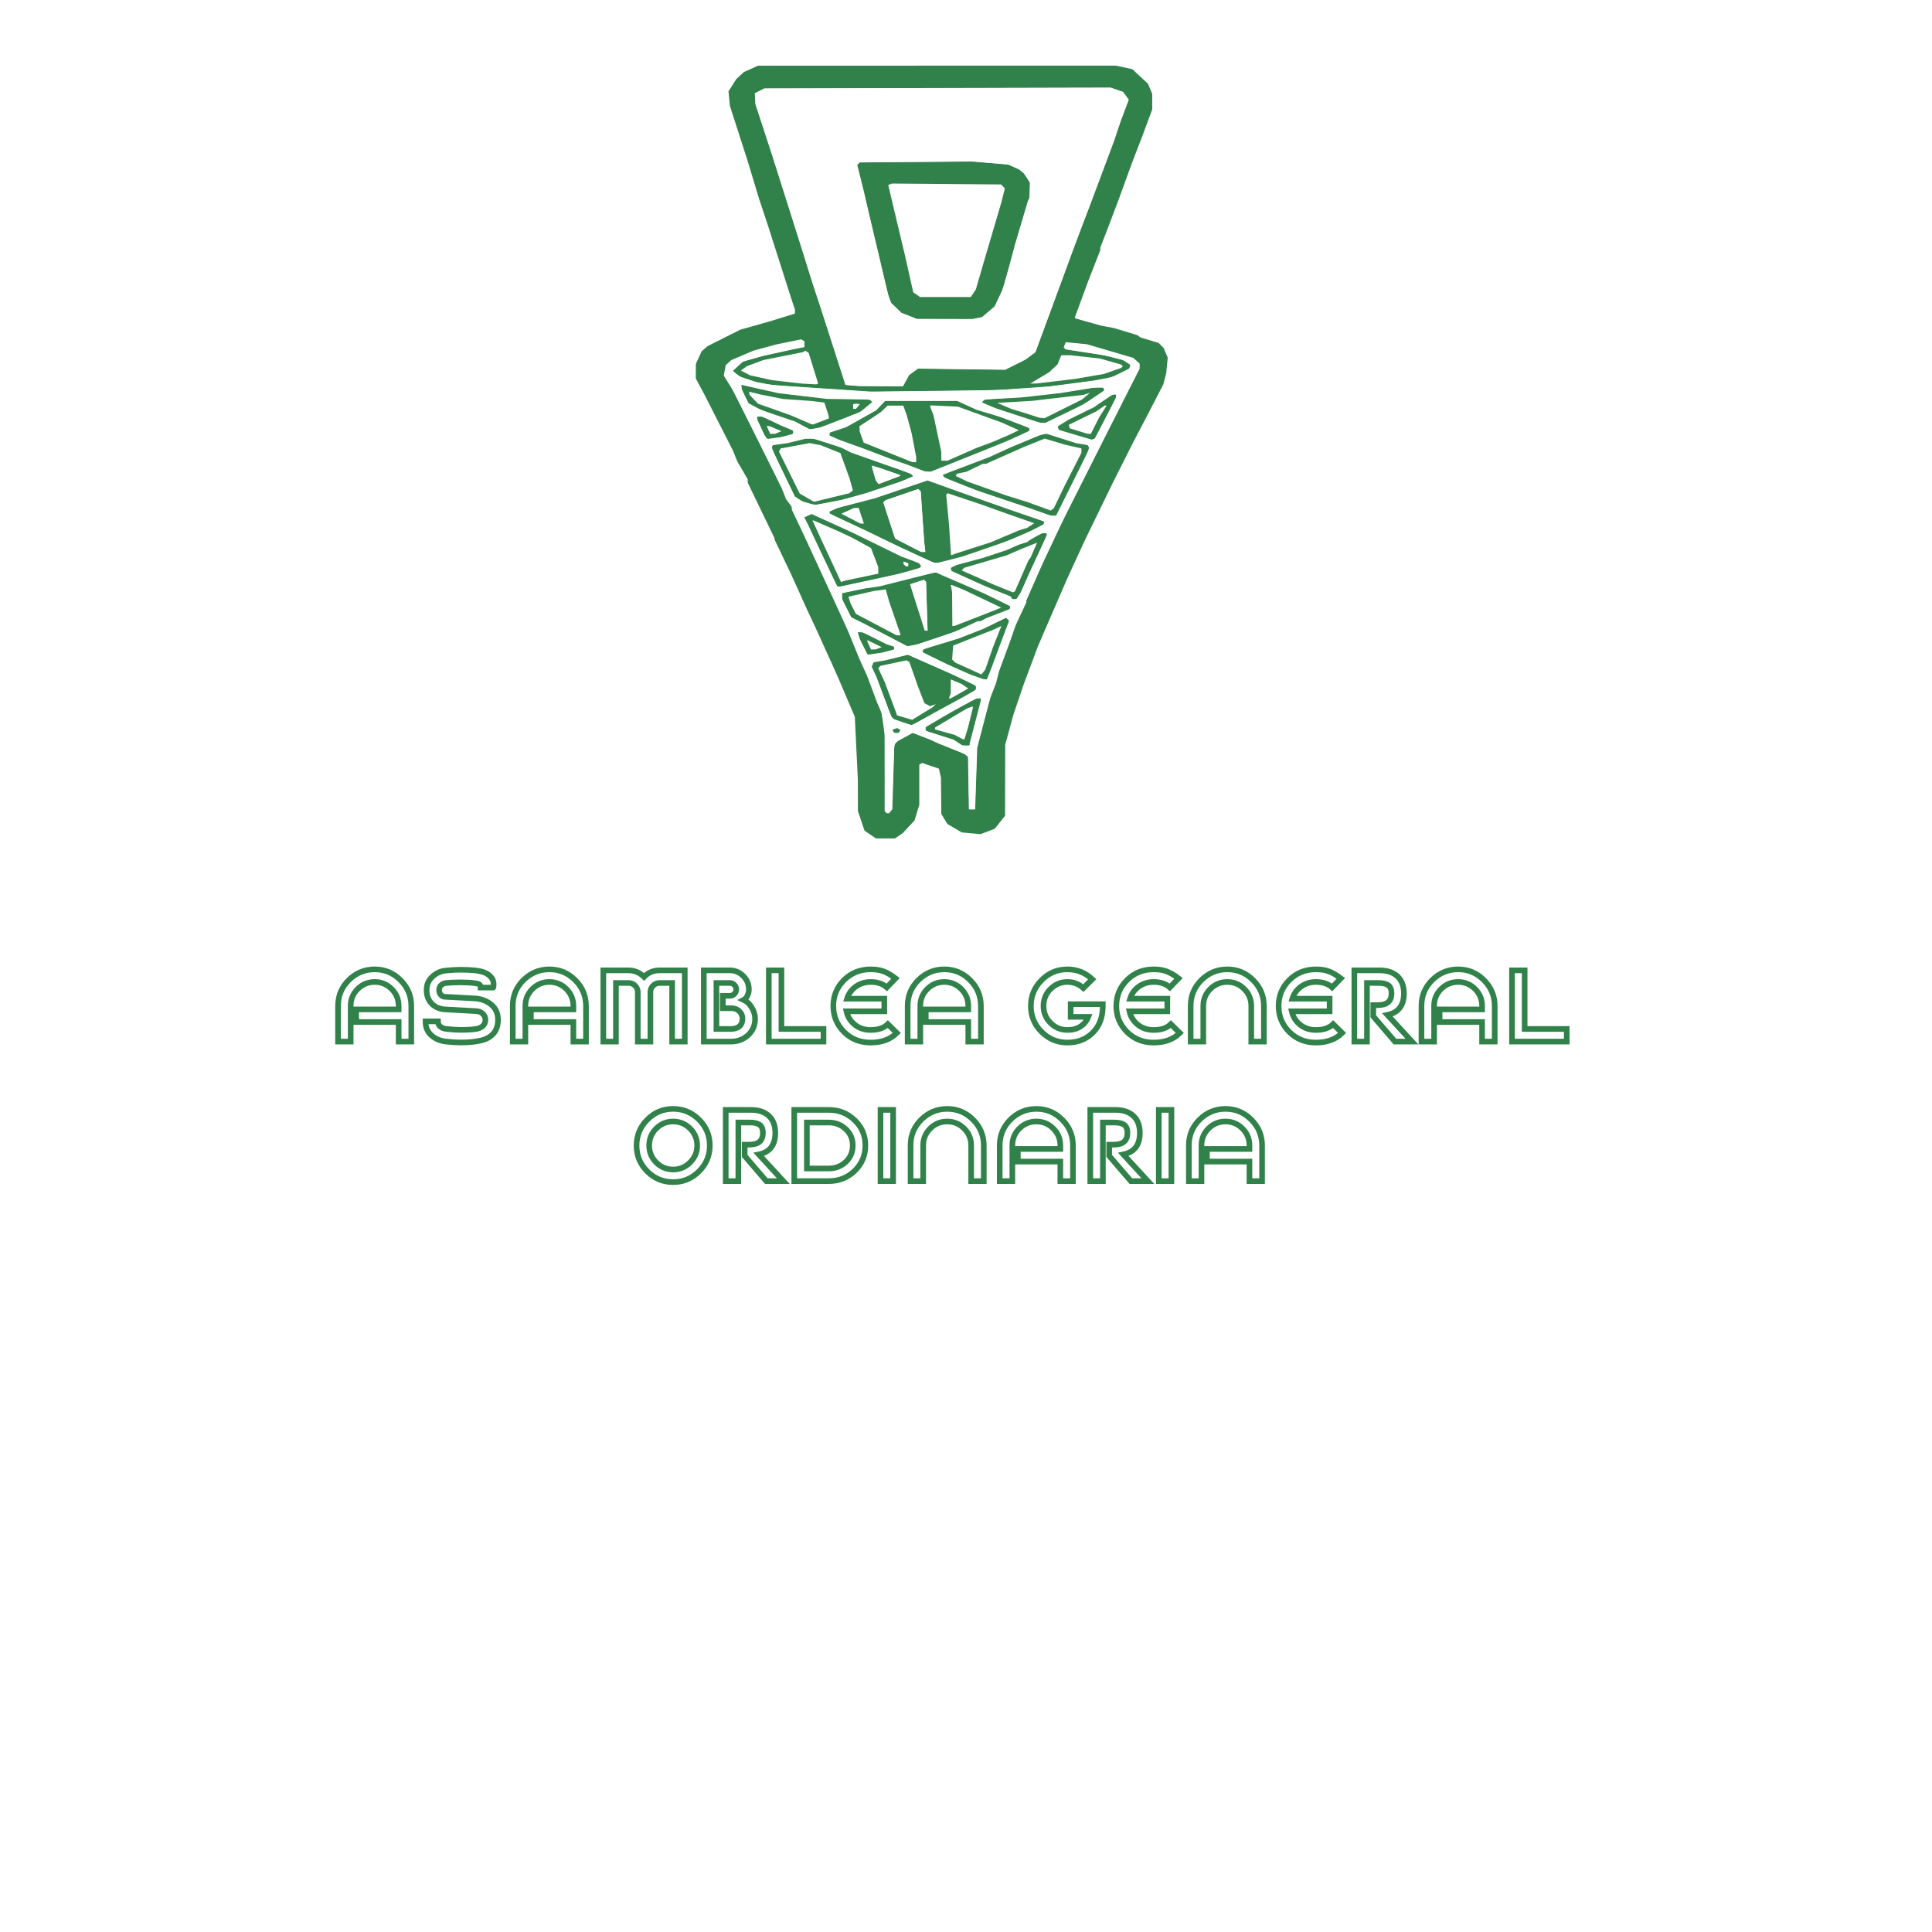 <svg xmlns="http://www.w3.org/2000/svg" xmlns:xlink="http://www.w3.org/1999/xlink" width="1080" viewBox="0 0 810 810" height="1080" preserveAspectRatio="xMidYMid meet"><defs><filter x="0%" y="0%" width="100%" height="100%" id="455383c1c5"></filter><filter x="0%" y="0%" width="100%" height="100%" id="ff58a9136c"></filter><clipPath id="457ce0b527"><path d="M 291.645 27.512 L 489.645 27.512 L 489.645 351.512 L 291.645 351.512 Z M 291.645 27.512 " clip-rule="nonzero"></path></clipPath><clipPath id="59b0bbf5b9"><path d="M 0 430.441 L 810 430.441 L 810 809.941 L 0 809.941 Z M 0 430.441 " clip-rule="nonzero"></path></clipPath><image x="0" y="0" width="1170" id="bcb0583e39" height="540" preserveAspectRatio="xMidYMid meet"></image><mask id="6b506cda61"><g filter="url(#455383c1c5)"><g filter="url(#ff58a9136c)" transform="matrix(0.703, 0, 0, 0.703, 0, 430.443)"><image x="0" y="0" width="1170" height="540" preserveAspectRatio="xMidYMid meet"></image></g></g></mask><image x="0" y="0" width="1170" id="d2aae92078" height="540" preserveAspectRatio="xMidYMid meet"></image></defs><rect x="-81" width="972" fill="#ffffff" y="-81" height="972" fill-opacity="1"></rect><rect x="-81" width="972" fill="#ffffff" y="-81" height="972" fill-opacity="1"></rect><g clip-path="url(#457ce0b527)"><path fill="#31824a" d="M 364.852 349.887 L 362.457 348.262 L 361.07 344.148 L 359.68 340.039 L 359.668 333.406 L 359.656 326.77 L 359.02 313.648 L 358.383 300.523 L 354.98 292.531 L 351.582 284.535 L 350.254 281.566 L 348.93 278.598 L 347.129 274.641 L 343.535 266.719 L 341.738 262.762 L 339.727 258.473 L 337.719 254.184 L 336.098 250.555 L 334.48 246.926 L 332.824 243.293 L 331.164 239.664 L 327.934 232.91 L 324.707 226.152 L 324.707 225.617 L 313.488 202.359 L 313.488 200.953 L 311.312 197.215 L 309.137 193.473 L 307.262 188.855 L 301.383 177.309 L 295.508 165.758 L 293.609 162.203 L 291.715 158.645 L 291.727 155.602 L 291.742 152.562 L 294.164 147.281 L 295.414 146.195 L 296.66 145.113 L 303.535 141.656 L 310.406 138.199 L 317.117 136.332 L 320.086 135.48 L 323.059 134.633 L 333.285 131.461 L 333.285 129.84 L 332.355 127.016 L 331.426 124.188 L 321.949 94.492 L 320.086 88.883 L 318.219 83.273 L 313.438 67.438 L 309.723 55.902 L 306.008 44.363 L 305.715 41.324 L 305.422 38.281 L 308.711 33.125 L 310.277 31.68 L 311.84 30.234 L 314.809 28.891 L 317.777 27.543 L 392.805 27.527 L 467.836 27.516 L 471.281 28.254 L 474.723 28.992 L 481.285 35.102 L 482.184 37.227 L 483.078 39.348 L 483.078 45.879 L 481.035 51.379 L 478.988 56.879 L 476.832 62.488 L 474.672 68.098 L 471.906 75.684 L 469.145 83.273 L 466.777 89.543 L 464.414 95.812 L 462.855 99.82 L 461.301 103.832 L 461.301 104.867 L 458.695 111.559 L 456.09 118.246 L 453.344 125.707 L 450.594 133.164 L 450.836 133.363 L 451.074 133.559 L 456.352 135.039 L 461.633 136.52 L 464.27 137.012 L 466.91 137.504 L 471.859 138.996 L 476.809 140.492 L 477.469 140.973 L 478.129 141.457 L 481.945 142.621 L 485.758 143.789 L 486.82 144.848 L 487.879 145.91 L 489.574 149.965 L 488.934 156.52 L 488.332 158.828 L 487.73 161.141 L 484.84 166.746 L 481.945 172.355 L 478.492 178.957 L 475.043 185.555 L 470.887 193.805 L 466.73 202.051 L 454.855 226.465 L 451.207 234.387 L 447.555 242.305 L 438.117 264.078 L 436.566 267.711 L 435.016 271.34 L 432.055 279.258 L 429.09 287.176 L 424.848 299.715 L 423.145 305.98 L 421.438 312.25 L 421.406 327.125 L 421.379 341.996 L 419.219 344.727 L 417.055 347.457 L 411.141 349.715 L 407.188 349.359 L 403.23 349 L 400.223 347.234 L 397.211 345.469 L 395.934 343.379 L 394.66 341.285 L 394.578 333.695 L 394.496 326.109 L 394.082 324.191 L 393.664 322.273 L 390.117 321.07 L 386.57 319.863 L 385.992 320.219 L 385.414 320.578 L 385.414 337.418 L 383.445 343.926 L 380.965 346.609 L 378.488 349.293 L 375.223 351.512 L 367.246 351.512 Z M 373.418 340.113 L 374.117 339.27 L 374.527 325.777 L 374.941 312.289 L 375.547 311.555 L 376.156 310.824 L 379.41 309.051 L 382.668 307.277 L 386.188 308.633 L 389.703 309.988 L 391.684 310.898 L 393.664 311.812 L 398.941 313.914 L 404.223 316.016 L 405.84 317.336 L 406.02 328.32 L 406.203 339.309 L 408.84 339.309 L 409.27 326.438 L 409.699 313.57 L 412.422 303.094 L 415.148 292.613 L 416.359 289.566 L 417.57 286.516 L 418.234 283.879 L 418.898 281.238 L 423.078 270.02 L 424.453 266.059 L 425.828 262.102 L 430.289 252.57 L 430.289 251.738 L 433.68 244.051 L 437.07 236.367 L 441.434 227.133 L 445.793 217.898 L 453.777 202.055 L 461.758 186.215 L 469.777 170.395 L 477.797 154.57 L 477.797 152.438 L 476.48 151.242 L 475.16 150.051 L 465.426 147.188 L 455.691 144.32 L 451.254 143.895 L 446.812 143.465 L 445.961 145.691 L 446.363 146.09 L 446.762 146.492 L 454.855 147.73 L 462.953 148.965 L 470.852 150.965 L 472.387 151.969 L 473.922 152.977 L 473.688 153.758 L 473.457 154.543 L 469.855 156.312 L 466.25 158.086 L 462.621 158.797 L 458.992 159.504 L 449.426 160.766 L 439.855 162.027 L 428.637 162.812 L 417.418 163.602 L 391.262 163.887 L 365.102 164.172 L 323.719 161.43 L 317.117 160.188 L 310.312 157.938 L 308.766 156.73 L 307.219 155.52 L 311.477 151.621 L 315.949 150.355 L 320.418 149.09 L 326.688 147.727 L 332.957 146.359 L 335.102 145.945 L 337.246 145.527 L 337.246 143.07 L 336.602 142.672 L 335.953 142.273 L 325.695 144.359 L 320.824 145.676 L 315.953 146.996 L 306.586 150.98 L 305.434 152.027 L 304.277 153.074 L 303.863 155.285 L 303.445 157.5 L 305.43 160.641 L 307.414 163.777 L 308.719 166.418 L 310.027 169.059 L 318.895 186.875 L 327.766 204.691 L 328.664 207 L 329.566 209.312 L 330.766 210.883 L 331.965 212.457 L 331.965 213.68 L 334.539 219.082 L 337.109 224.488 L 349.594 251.543 L 352.617 258.141 L 355.637 264.742 L 360.457 276.617 L 361.98 279.918 L 363.508 283.219 L 365.59 288.824 L 367.672 294.434 L 368.633 296.621 L 369.594 298.805 L 370.234 303.219 L 370.871 307.633 L 370.887 323.855 L 370.898 340.078 L 371.777 340.957 L 372.715 340.957 Z M 401.699 311.344 L 399.84 310.117 L 393.949 308.242 L 388.055 306.363 L 388.055 304.84 L 393.5 301.656 L 398.941 298.469 L 404.172 295.625 L 409.398 292.785 L 411.152 292.785 L 411.152 294.02 L 408.84 302.875 L 406.531 311.73 L 406.531 312.582 L 405.047 312.578 L 403.562 312.57 Z M 405.102 307.469 L 405.859 304.992 L 407.852 296.883 L 407.852 296.129 L 405.328 297.074 L 398.691 301.035 L 392.055 304.992 L 392.035 305.402 L 392.016 305.809 L 396.141 306.961 L 400.266 308.109 L 403.562 309.891 L 403.953 309.914 L 404.344 309.941 Z M 374.523 306.637 L 374.113 305.973 L 376.113 305.207 L 377.52 306.074 L 377.141 306.688 L 376.758 307.301 L 374.934 307.301 Z M 378.266 302.711 L 374.742 301.512 L 374.195 300.941 L 373.652 300.375 L 367.527 283.93 L 366.5 281.766 L 365.473 279.598 L 365.844 278.641 L 366.211 277.68 L 371.227 276.844 L 380.617 274.516 L 390.109 278.703 L 399.602 282.895 L 409.172 287.496 L 409.168 288.324 L 409.16 289.156 L 407.02 290.406 L 404.879 291.66 L 397.953 295.434 L 391.023 299.211 L 386.734 301.594 L 382.445 303.973 L 382.113 303.941 L 381.785 303.91 Z M 391.684 295.879 L 392.344 295.23 L 391.141 295.656 L 389.938 296.078 L 388.754 295.445 L 387.566 294.809 L 386.223 291.324 L 384.875 287.836 L 383.07 282.703 L 381.266 277.566 L 380.68 277.207 L 380.098 276.848 L 374.672 277.984 L 369.25 279.121 L 368.715 279.59 L 368.184 280.059 L 369.531 282.957 L 370.875 285.855 L 373.102 291.797 L 375.324 297.734 L 376.098 299.945 L 379.273 300.863 L 382.445 301.781 L 391.023 296.523 Z M 402.285 290.727 L 405.934 288.664 L 404.598 287.727 L 403.258 286.789 L 400.938 285.82 L 398.613 284.848 L 398.613 290.699 L 398.211 291.742 L 397.812 292.785 L 398.633 292.785 Z M 409.5 283.77 L 406.863 282.824 L 402.242 280.781 L 397.625 278.738 L 386.703 273.418 L 386.906 272.801 L 387.113 272.188 L 401.801 267.742 L 406.969 265.727 L 412.141 263.707 L 421.836 258.996 L 422.457 259.613 L 423.074 260.234 L 420.988 265.785 L 418.898 271.34 L 415.242 281.238 L 414.531 283.051 L 413.824 284.867 L 412.98 284.789 L 412.141 284.715 Z M 414.695 276.039 L 416.324 271.34 L 417.617 268.039 L 418.91 264.742 L 419.391 263.59 L 419.867 262.438 L 417.656 263.453 L 415.441 264.469 L 414.449 264.82 L 413.461 265.176 L 406.531 267.93 L 399.602 270.68 L 399.188 276.469 L 399.848 277.125 L 400.504 277.785 L 411.48 282.793 L 412.273 281.77 L 413.066 280.742 Z M 362.129 271.258 L 360.512 268.039 L 359.59 265.07 L 361.625 265.07 L 366.758 267.633 L 371.887 270.199 L 373.371 270.648 L 374.859 271.098 L 374.859 272.277 L 372.316 272.965 L 369.773 273.648 L 366.758 274.062 L 363.746 274.473 Z M 368.453 271.77 L 369.637 271.301 L 366.641 269.844 L 363.641 268.387 L 363.641 268.969 L 365.172 272.328 L 366.219 272.281 L 367.27 272.234 Z M 371.559 266.301 L 362.648 261.656 L 356.898 258.812 L 354.992 255.031 L 353.082 251.25 L 353.082 248.707 L 357.867 247.703 L 362.648 246.699 L 365.621 246.289 L 368.59 245.879 L 380.449 242.898 L 392.305 239.918 L 393.977 240.695 L 395.645 241.477 L 403.891 245.023 L 412.141 248.57 L 417.891 251.375 L 423.645 254.184 L 423.469 254.781 L 423.289 255.379 L 413.461 259.176 L 412.316 259.812 L 411.168 260.453 L 409.859 260.453 L 405.062 262.68 L 400.262 264.91 L 384.426 270.191 L 382.445 270.566 L 380.469 270.941 Z M 377.496 266.148 L 377.496 265.91 L 375.133 259.055 L 372.77 252.203 L 372.066 249.668 L 371.367 247.133 L 366.609 247.734 L 361.164 248.953 L 355.723 250.172 L 356.137 251.52 L 356.547 252.863 L 357.688 255.113 L 358.828 257.367 L 367.34 261.848 L 375.848 266.328 L 377.496 266.391 Z M 388.582 254.18 L 388.27 243.949 L 387.387 243.066 L 384.469 244.004 L 381.551 244.945 L 384.641 254.664 L 387.727 264.387 L 388.891 264.41 Z M 405.496 260.363 L 410.82 258.297 L 415.293 256.527 L 419.77 254.758 L 404.223 247.352 L 399.113 245.273 L 398.621 245.273 L 399.176 248.242 L 399.223 255.336 L 399.273 262.43 L 400.172 262.43 Z M 424.066 250.633 L 423.707 250.051 L 418.254 247.863 L 412.801 245.68 L 405.879 242.535 L 398.961 239.387 L 398.746 238.746 L 398.535 238.105 L 399.727 237.504 L 400.922 236.906 L 412.141 233.898 L 422.039 230.625 L 424.68 229.457 L 427.316 228.289 L 428.969 227.793 L 430.617 227.297 L 431.277 226.789 L 431.938 226.277 L 434.434 224.887 L 436.926 223.5 L 438.867 223.5 L 438.867 224.465 L 431.5 240.324 L 429.754 244.285 L 428.008 248.242 L 427.09 249.727 L 426.176 251.215 L 424.426 251.215 Z M 428.32 241.488 L 431.121 235.047 L 432.098 233.727 L 433.453 230.621 L 434.805 227.516 L 431.723 228.746 L 428.637 229.977 L 425.34 231.406 L 422.039 232.836 L 413.148 235.441 L 404.262 238.043 L 403.168 239.137 L 409.965 242.145 L 416.762 245.156 L 420.719 246.75 L 424.68 248.34 L 425.098 248.133 L 425.52 247.93 Z M 347.055 237.52 L 343.059 229.105 L 339.043 220.527 L 338.125 218.711 L 337.207 216.891 L 338.727 216.195 L 340.246 215.504 L 348.48 219.227 L 356.711 222.953 L 367.27 228.125 L 377.828 233.301 L 385.391 236.121 L 385.801 236.781 L 386.207 237.445 L 385.84 237.809 L 385.477 238.176 L 376.508 240.684 L 367.93 242.543 L 352.156 245.934 L 351.051 245.934 Z M 359.68 242.305 L 364.629 241.266 L 366.445 240.879 L 368.258 240.488 L 368.227 239.09 L 368.191 237.688 L 366.684 233.727 L 365.172 229.766 L 361.273 227.625 L 357.371 225.484 L 354.73 224.242 L 352.094 222.996 L 346.617 220.605 L 341.141 218.219 L 340.629 218.219 L 345.965 229.766 L 348.121 234.387 L 350.277 239.004 L 351.434 241.496 L 352.59 243.992 L 353.66 243.668 L 354.73 243.348 Z M 380.797 236.766 L 380.797 236.176 L 379.809 235.797 L 378.816 235.418 L 378.816 236.477 L 379.258 236.914 L 379.695 237.355 L 380.797 237.355 Z M 390.035 235.219 L 388.387 234.488 L 382.445 231.734 L 376.508 228.98 L 362.648 222.27 L 355.227 218.797 L 347.801 215.324 L 347.801 214.473 L 349.477 213.707 L 351.152 212.945 L 358.879 210.961 L 366.609 208.973 L 377.762 205.203 L 388.91 201.43 L 394.918 203.605 L 400.922 205.777 L 412.141 209.742 L 423.359 213.711 L 430.617 216.188 L 437.875 218.668 L 437.664 219.27 L 437.449 219.867 L 434.691 221.285 L 431.938 222.703 L 426.988 224.848 L 422.039 226.988 L 412.625 230.215 L 403.211 233.445 L 398.105 234.73 L 393.004 236.016 L 391.684 235.945 Z M 408.113 229.699 L 415.441 227.355 L 421.379 224.832 L 427.316 222.312 L 428.969 221.82 L 430.617 221.328 L 432.121 220.344 L 433.625 219.363 L 428.492 217.574 L 423.359 215.789 L 417.418 213.66 L 411.48 211.535 L 404.383 209.16 L 397.289 206.785 L 396.988 207.086 L 396.691 207.387 L 397.281 213.629 L 397.871 219.867 L 398.305 226.348 L 398.742 232.828 L 399.766 232.438 L 400.785 232.043 Z M 387.707 229.273 L 387.461 227.129 L 386.738 216.574 L 386.02 206.02 L 385.512 205.516 L 385.004 205.008 L 378.117 207.371 L 371.227 209.734 L 370.777 210.18 L 370.328 210.629 L 375.281 225.809 L 380.758 228.613 L 386.238 231.418 L 387.957 231.418 Z M 361.102 216.246 L 360.012 212.953 L 359.02 212.965 L 358.031 212.973 L 355.391 214.168 L 352.75 215.367 L 356.711 217.422 L 360.672 219.473 L 361.43 219.504 L 362.191 219.539 Z M 435.895 214.535 L 431.277 212.91 L 420.5 209.316 L 409.723 205.719 L 402.84 202.988 L 395.961 200.254 L 395.602 199.672 L 395.238 199.09 L 396.762 198.488 L 398.285 197.891 L 406.531 194.77 L 414.781 191.652 L 423.359 187.707 L 429.629 185.09 L 435.895 182.469 L 437.285 182.141 L 438.676 181.809 L 451.074 185.785 L 453.523 186.191 L 455.977 186.598 L 456.395 187.273 L 456.812 187.953 L 449.785 202.094 L 442.758 216.238 L 441.637 216.199 L 440.516 216.164 Z M 444.145 208.254 L 446.453 203.465 L 449.918 196.656 L 453.383 189.852 L 453.383 187.996 L 449.918 187.207 L 446.453 186.414 L 438.016 183.891 L 433.703 185.617 L 429.387 187.344 L 421.367 190.902 L 413.352 194.465 L 412.059 194.465 L 405.105 197.816 L 403.164 198.207 L 401.227 198.594 L 400.648 199.523 L 403.094 200.699 L 405.543 201.875 L 413.789 204.82 L 422.039 207.77 L 430.617 210.434 L 440.516 214.043 L 441.176 213.539 L 441.836 213.039 Z M 338.645 210.859 L 336.414 210.219 L 334.832 209.184 L 333.254 208.148 L 328.328 197.93 L 323.406 187.707 L 324.078 186.621 L 327.195 186.191 L 330.316 185.758 L 334.039 184.832 L 337.766 183.906 L 341.145 183.906 L 346.969 185.793 L 352.793 187.684 L 354.762 188.699 L 356.727 189.715 L 370.57 194.621 L 376.176 196.574 L 381.785 198.527 L 382.949 199.652 L 380.387 200.738 L 377.828 201.828 L 370.238 204.367 L 362.648 206.902 L 357.699 208.258 L 352.75 209.609 L 347.473 210.613 L 342.195 211.621 L 341.535 211.562 L 340.875 211.5 Z M 348.793 208.559 L 356.051 206.801 L 356.816 206.211 L 357.578 205.621 L 356.906 203.176 L 356.23 200.734 L 354.285 195.34 L 352.336 189.949 L 348.219 188.301 L 344.098 186.652 L 339.441 185.777 L 327.34 188.004 L 326.945 188.641 L 326.555 189.273 L 330.914 198.09 L 335.277 206.91 L 338.074 208.539 L 340.875 210.168 L 341.203 210.242 L 341.535 210.32 Z M 377.367 199.43 L 377.57 199.23 L 373.41 197.781 L 369.25 196.336 L 367.434 195.777 L 365.621 195.215 L 365.621 195.961 L 366.395 198.676 L 367.172 201.391 L 367.758 202.172 L 368.344 202.949 L 372.754 201.289 L 377.168 199.633 Z M 384.754 196.496 L 381.785 195.34 L 380.797 194.977 L 379.809 194.609 L 373.207 192.328 L 367.598 190.184 L 361.988 188.035 L 357.039 186.258 L 352.094 184.48 L 349.949 183.543 L 347.801 182.605 L 347.801 181.371 L 351.266 180.246 L 354.73 179.117 L 361.043 175.574 L 367.352 172.027 L 369.25 170.051 L 371.145 168.07 L 401.219 168.07 L 409.5 171.828 L 419.398 174.797 L 425.504 177.129 L 431.605 179.461 L 431.605 180.641 L 421.629 185.188 L 405.922 191.477 L 390.211 197.762 L 388.969 197.707 L 387.727 197.648 Z M 384.098 192.648 L 384.098 191.496 L 383.145 186.547 L 382.195 181.598 L 381.219 177.969 L 380.242 174.336 L 378.688 170.047 L 372.164 170.047 L 370.707 171.453 L 369.25 172.855 L 364.793 175.773 L 360.34 178.691 L 360.391 179.812 L 360.441 180.938 L 361.27 183.246 L 362.094 185.555 L 382.445 193.734 L 383.27 193.77 L 384.098 193.805 Z M 403.387 190.449 L 409.5 187.758 L 412.801 186.543 L 416.102 185.324 L 419.398 183.91 L 422.695 182.492 L 424.93 181.434 L 427.164 180.371 L 423.613 178.777 L 420.059 177.18 L 410.82 173.832 L 401.582 170.488 L 395.809 170.223 L 390.035 169.953 L 390.035 170.621 L 390.715 172.414 L 391.398 174.207 L 393.023 181.859 L 394.648 189.516 L 394.648 191.328 L 394.652 193.145 L 397.27 193.145 Z M 450.789 182.273 L 443.906 180.227 L 443.422 178.773 L 448.039 175.922 L 453.324 173.336 L 458.609 170.754 L 462.508 168.094 L 466.41 165.43 L 467.898 165.43 L 467.898 166.719 L 458.992 183.891 L 458.332 184.105 L 457.672 184.324 Z M 459.07 178.473 L 460.82 175.016 L 462.391 172.531 L 463.957 170.047 L 463.156 170.047 L 461.402 171.254 L 459.652 172.457 L 453.852 175.293 L 448.051 178.133 L 448.535 179.586 L 455.691 181.797 L 456.508 181.859 L 457.32 181.926 Z M 321.012 183.16 L 320.438 182.258 L 318.941 179.055 L 317.449 175.855 L 317.449 174.668 L 319.57 174.668 L 323.621 176.586 L 327.676 178.504 L 330.152 179.52 L 332.625 180.539 L 332.625 181.875 L 330.082 182.559 L 327.539 183.246 L 324.562 183.652 L 321.582 184.062 Z M 326.355 181.309 L 327.676 180.781 L 322.566 178.625 L 321.438 178.625 L 322.188 180.277 L 322.938 181.926 L 323.988 181.879 L 325.035 181.832 Z M 336.449 178.371 L 333.344 176.715 L 326.219 174.316 L 319.098 171.918 L 316.461 170.477 L 313.828 169.035 L 312.379 166.078 L 310.926 163.121 L 310.848 161.316 L 312.336 161.672 L 313.82 162.023 L 320.086 163.43 L 326.355 164.836 L 336.586 166.047 L 346.812 167.258 L 364.625 167.469 L 365.711 168.555 L 360.672 172.719 L 352.391 175.949 L 344.109 179.176 L 341.832 179.602 L 339.555 180.023 Z M 344.172 176.711 L 347.473 175.461 L 347.449 174.898 L 347.422 174.336 L 346.527 171.559 L 345.629 168.781 L 342.922 168.445 L 340.215 168.113 L 334.273 167.691 L 328.336 167.273 L 323.719 166.355 L 319.098 165.441 L 316.625 164.844 L 314.148 164.25 L 314.148 165.41 L 315.965 167.32 L 317.777 169.23 L 324.707 171.695 L 331.637 174.164 L 340.215 177.859 L 340.543 177.914 L 340.875 177.965 Z M 359.68 170.379 L 360.504 169.387 L 357.699 169.387 L 357.699 171.367 L 358.859 171.367 Z M 430.949 175.59 L 426 173.977 L 421.707 172.578 L 417.418 171.18 L 414.508 169.93 L 411.594 168.684 L 412.195 168.09 L 412.801 167.496 L 420.391 167.074 L 427.977 166.656 L 444.477 164.82 L 451.402 163.688 L 458.332 162.555 L 460.465 162.508 L 462.594 162.461 L 462.953 163.695 L 458.664 166.598 L 454.371 169.496 L 438.215 177.309 L 437.055 177.254 L 435.895 177.203 Z M 445.824 171.391 L 453.715 167.453 L 455.363 166.051 L 457.012 164.645 L 455.691 165.09 L 454.371 165.531 L 432.598 168.07 L 425.34 168.488 L 418.078 168.902 L 423.969 171.434 L 426.961 172.344 L 429.957 173.254 L 435.895 175.16 L 436.914 175.246 L 437.934 175.328 Z M 379.848 159.625 L 381.125 157.289 L 382.996 155.914 L 384.863 154.543 L 421.449 155.02 L 425.703 152.895 L 429.957 150.766 L 432.043 149.199 L 434.129 147.637 L 435.16 144.82 L 436.195 142.004 L 441.18 128.477 L 446.168 114.949 L 450.262 103.73 L 451.824 99.605 L 453.383 95.48 L 454.965 91.359 L 456.543 87.234 L 461.879 72.988 L 467.211 58.738 L 469.781 50.941 L 471.516 46.359 L 473.25 41.781 L 470.812 38.516 L 465.672 36.734 L 393.047 36.91 L 320.418 37.082 L 318.438 38.102 L 316.457 39.117 L 316.586 41.398 L 316.711 43.68 L 320.281 54.57 L 323.852 65.457 L 326.98 75.355 L 330.113 85.254 L 332.938 94.164 L 335.762 103.07 L 338.23 110.988 L 340.695 118.906 L 342.234 123.527 L 343.773 128.145 L 349.117 144.77 L 354.461 161.398 L 357.234 161.629 L 360.012 161.859 L 378.566 161.961 Z M 381.18 132.426 L 377.934 131.16 L 375.781 129.07 L 373.625 126.984 L 372.977 125.254 L 372.332 123.527 L 370.242 114.617 L 368.156 105.711 L 366.188 97.461 L 364.219 89.215 L 362.258 80.637 L 360.828 74.895 L 359.395 69.152 L 360.449 68.098 L 383.984 67.902 L 407.523 67.711 L 415.109 68.355 L 422.699 69.004 L 425.008 70.023 L 427.316 71.047 L 428.316 71.879 L 429.316 72.715 L 430.547 74.637 L 431.773 76.555 L 431.703 79.797 L 431.629 83.035 L 431.324 83.527 L 431.023 84.016 L 428.301 93.215 L 425.574 102.41 L 424.348 107.031 L 423.121 111.648 L 421.723 116.547 L 420.32 121.441 L 418.668 124.941 L 417.012 128.441 L 411.754 132.941 L 409.719 133.348 L 407.688 133.754 L 396.055 133.723 L 384.426 133.695 Z M 408.09 122.914 L 409.141 121.309 L 410.445 116.809 L 411.746 112.309 L 415.824 98.453 L 419.898 84.594 L 420.59 81.773 L 421.277 78.953 L 420.473 78.145 L 419.664 77.336 L 396.812 77.145 L 373.961 76.957 L 373.176 77.258 L 372.395 77.555 L 373.227 81.074 L 374.062 84.594 L 376.73 95.812 L 379.402 107.031 L 381.141 114.781 L 382.875 122.531 L 385.711 124.516 L 407.039 124.516 Z M 341.031 154.387 L 339.035 147.941 L 338.336 147.492 L 337.637 147.039 L 337.148 147.34 L 336.66 147.645 L 328.34 149.301 L 320.023 150.957 L 316.551 152.254 L 313.082 153.551 L 311.84 154.461 L 310.598 155.367 L 314.48 157.352 L 319.098 158.371 L 323.719 159.391 L 329.984 160.109 L 336.254 160.824 L 339.223 160.988 L 342.195 161.148 L 342.609 160.988 L 343.027 160.828 Z M 442.68 159.824 L 450.781 158.863 L 456.848 157.812 L 462.914 156.758 L 466.488 155.504 L 470.066 154.246 L 470.762 153.551 L 470.059 152.848 L 465.621 151.582 L 461.184 150.312 L 455 149.621 L 448.816 148.934 L 444.965 148.934 L 444.176 150.836 L 443.391 152.738 L 441.621 154.402 L 439.855 156.07 L 435.895 158.438 L 431.938 160.809 L 433.258 160.793 L 434.578 160.781 Z M 442.68 159.824 " fill-opacity="1" fill-rule="nonzero"></path></g><path fill="#ffffff" d="M 358.352 169.316 C 358.734 169.242 359.359 169.242 359.746 169.316 C 360.129 169.391 359.812 169.449 359.047 169.449 C 358.281 169.449 357.969 169.391 358.352 169.316 Z M 358.352 169.316 " fill-opacity="1" fill-rule="nonzero"></path><path fill="#ffffff" d="M 372.367 189.535 L 362.301 185.434 L 361.461 183.293 C 361 182.113 360.617 180.594 360.613 179.91 L 360.602 178.672 L 364.703 176.051 C 366.961 174.609 369.59 172.688 370.551 171.777 L 372.293 170.129 L 375.477 170.219 L 378.664 170.309 L 379.402 172.477 C 381.332 178.137 383.824 189.266 383.828 192.227 C 383.828 193.555 383.762 193.695 383.133 193.668 C 382.75 193.648 377.906 191.793 372.367 189.535 Z M 372.367 189.535 " fill-opacity="1" fill-rule="nonzero"></path><path fill="#ffffff" d="M 357.367 161.574 L 354.523 161.324 L 349.273 144.984 C 346.387 135.996 343.258 126.344 342.324 123.531 C 341.391 120.719 339.375 114.414 337.848 109.516 C 332.57 92.586 324.316 66.645 320.555 55.148 L 316.777 43.609 L 316.672 41.363 L 316.57 39.117 L 318.551 38.137 L 320.527 37.156 L 393.109 36.988 L 465.688 36.82 L 468.246 37.707 L 470.801 38.598 L 471.922 40.113 C 472.539 40.949 473.047 41.734 473.047 41.859 C 473.047 41.984 472.309 44.035 471.41 46.41 C 470.508 48.789 469.211 52.441 468.523 54.527 C 467.332 58.152 459.422 79.449 453.336 95.418 C 451.762 99.551 449.172 106.484 447.582 110.832 C 445.992 115.176 442.305 125.211 439.387 133.133 L 434.078 147.539 L 432.07 149.066 C 430.316 150.402 429.52 150.867 425.727 152.766 L 421.391 154.941 L 406.289 154.762 C 397.984 154.664 389.758 154.551 388.012 154.504 L 384.836 154.422 L 381.062 157.227 L 378.531 161.867 L 369.371 161.848 C 362.324 161.832 359.551 161.77 357.367 161.574 Z M 409.777 133.43 L 411.797 133.027 L 417.055 128.527 L 418.715 125.043 C 420.355 121.594 420.391 121.5 421.922 116.117 C 422.773 113.125 423.93 108.934 424.492 106.805 C 425.945 101.316 431.016 84.223 431.371 83.613 C 431.629 83.176 431.684 82.652 431.777 79.844 L 431.887 76.582 L 430.676 74.672 C 429.016 72.055 428.082 71.273 425.008 69.93 L 422.742 68.938 L 415.406 68.297 L 408.07 67.66 L 384.219 67.84 L 360.363 68.023 L 359.828 68.551 L 359.297 69.078 L 361.027 76.09 C 361.98 79.949 363.137 84.777 363.605 86.824 C 364.07 88.867 365.051 93.051 365.785 96.117 C 366.52 99.184 368.27 106.57 369.668 112.535 C 371.375 119.809 372.43 123.98 372.871 125.211 L 373.531 127.047 L 375.746 129.152 L 377.965 131.258 L 381.168 132.527 L 384.371 133.801 L 407.762 133.832 Z M 409.777 133.43 " fill-opacity="1" fill-rule="nonzero"></path><path fill="#ffffff" d="M 371.508 340.48 C 371.219 340.188 371.129 336.383 371.129 324.285 C 371.133 309.992 371.07 308.023 370.492 303.824 C 369.953 299.906 369.641 298.664 368.508 295.922 C 367.766 294.133 366.387 290.559 365.438 287.98 C 364.488 285.402 362.957 281.637 362.035 279.617 C 361.109 277.598 359.309 273.363 358.023 270.211 C 356.742 267.059 354.164 261.137 352.297 257.047 C 346.66 244.711 337.922 225.82 334.922 219.48 C 333.367 216.199 332.098 213.262 332.098 212.957 C 332.098 212.648 331.543 211.656 330.871 210.75 C 330.195 209.844 329.266 208.113 328.809 206.898 C 327.523 203.508 307.508 163.625 305.441 160.344 L 303.613 157.445 L 304.016 155.32 C 304.559 152.438 305.48 151.66 311.309 149.16 C 316.438 146.961 323.273 144.98 330.906 143.477 C 336.664 142.34 337.055 142.395 337.055 144.32 C 337.055 145.145 336.91 145.391 336.355 145.516 C 335.973 145.605 332.105 146.441 327.762 147.375 C 323.414 148.312 317.938 149.621 315.59 150.285 C 311.516 151.441 311.238 151.57 309.551 153.133 C 308.574 154.031 307.594 154.934 307.371 155.137 C 307.039 155.434 307.266 155.75 308.547 156.77 C 309.684 157.676 311.062 158.34 313.445 159.133 C 319.562 161.16 321.16 161.359 343.559 162.891 L 364.469 164.32 L 391.883 163.992 C 423.43 163.621 432.945 163.105 449.812 160.871 C 463.305 159.082 465.309 158.648 469.824 156.52 C 472.762 155.133 473.613 154.594 473.77 154.012 C 474.07 152.891 474.078 152.906 472.539 151.848 C 470.535 150.469 465.988 149.359 455.574 147.711 C 450.535 146.91 446.766 146.172 446.535 145.934 C 446.211 145.602 446.211 145.352 446.539 144.582 L 446.941 143.637 L 451.309 144.055 C 455.277 144.438 456.559 144.734 465.469 147.359 C 474.77 150.102 475.324 150.309 476.477 151.434 C 477.332 152.27 477.691 152.887 477.691 153.508 C 477.691 154.066 471.812 166.02 461.914 185.586 C 453.234 202.738 444.16 220.957 441.742 226.07 C 436.867 236.395 430.438 250.801 430.105 252.148 C 429.984 252.625 428.887 255.18 427.66 257.82 C 426.43 260.461 425.039 263.809 424.559 265.254 C 424.082 266.703 422.555 270.957 421.16 274.703 C 419.77 278.453 418.375 282.562 418.07 283.844 C 417.762 285.121 416.957 287.559 416.285 289.262 C 415.609 290.969 413.824 297.102 412.316 302.895 L 409.574 313.426 L 409.238 324.113 C 409.055 329.992 408.828 335.812 408.734 337.047 L 408.559 339.293 L 406.535 339.293 L 406.336 336.457 C 406.227 334.898 406.133 329.973 406.133 325.516 C 406.133 317.422 406.133 317.406 405.414 316.727 C 405.016 316.355 401.984 314.953 398.676 313.613 C 395.367 312.273 391.824 310.797 390.801 310.336 C 389.777 309.871 387.527 308.953 385.797 308.297 L 382.652 307.102 L 379.242 308.957 C 377.367 309.977 375.602 311.164 375.32 311.598 C 374.879 312.273 374.742 314.289 374.379 325.738 C 373.988 338.035 373.906 339.16 373.359 339.891 C 372.672 340.816 372.047 341.016 371.512 340.48 Z M 406.754 312.074 C 406.754 311.754 407.801 307.5 409.078 302.613 C 410.355 297.73 411.398 293.461 411.398 293.125 C 411.398 291.473 408.105 293.004 393.812 301.289 C 388.109 304.594 387.844 304.793 387.926 305.637 C 388.012 306.5 388.152 306.566 393.898 308.391 C 398.32 309.793 400.207 310.551 401.488 311.438 C 402.965 312.465 403.426 312.621 404.973 312.637 C 406.512 312.648 406.754 312.574 406.754 312.074 Z M 377.352 306.715 C 377.992 305.52 376.379 304.812 374.73 305.566 C 374.062 305.871 374.008 306.008 374.301 306.648 C 374.766 307.668 376.816 307.711 377.352 306.715 Z M 386.352 302.012 C 388.285 300.93 393.008 298.332 396.84 296.242 C 409.238 289.484 409.23 289.488 409.23 288.348 C 409.23 287.379 409.133 287.309 404.816 285.219 C 402.391 284.043 395.953 281.113 390.516 278.707 L 380.629 274.332 L 376.578 275.367 C 374.348 275.934 371.34 276.613 369.891 276.879 C 368.441 277.141 366.977 277.418 366.633 277.488 C 366.289 277.562 365.848 278.047 365.648 278.57 C 365.332 279.414 365.41 279.781 366.363 281.84 C 366.953 283.117 368.824 287.887 370.527 292.438 C 372.227 296.988 373.828 300.926 374.086 301.184 C 374.648 301.75 380.859 303.918 382.012 303.953 C 382.477 303.969 384.355 303.125 386.352 302.012 Z M 418.617 272.586 L 423.23 260.246 L 421.887 258.816 L 416.723 261.297 C 409.727 264.652 403.375 267.078 394.551 269.77 C 387.625 271.879 386.633 272.305 386.621 273.195 C 386.613 273.797 401.594 280.922 408.148 283.434 C 411.117 284.574 412.824 285.059 413.555 284.973 C 413.855 284.941 415.582 280.715 418.617 272.586 Z M 367.645 274.09 C 369.305 273.84 371.641 273.352 372.832 273.008 C 374.023 272.66 375.043 272.379 375.098 272.379 C 375.152 272.379 375.156 272.078 375.102 271.711 C 375.027 271.219 374.594 270.902 373.453 270.516 C 372.602 270.227 369.641 268.855 366.871 267.469 C 363.133 265.594 361.531 264.945 360.625 264.945 L 359.406 264.945 L 359.707 266.109 C 359.875 266.746 360.793 268.906 361.754 270.91 C 363.035 273.586 363.648 274.551 364.062 274.551 C 364.375 274.551 365.984 274.344 367.645 274.09 Z M 382.59 270.688 C 386.441 269.938 400.027 265.203 405.176 262.82 C 407.801 261.605 410.207 260.609 410.527 260.609 C 410.848 260.609 411.77 260.277 412.57 259.867 C 413.375 259.461 416.125 258.328 418.68 257.348 C 421.234 256.371 423.344 255.555 423.367 255.535 C 423.387 255.516 423.504 255.18 423.621 254.793 C 423.824 254.133 423.453 253.898 418.008 251.246 C 413 248.812 397.078 241.742 393.277 240.27 C 392.051 239.793 391.93 239.812 380.266 242.762 C 373.793 244.398 367.031 245.945 365.242 246.195 C 363.453 246.449 360.734 246.926 359.203 247.254 C 357.668 247.586 355.613 248.016 354.633 248.215 L 352.852 248.57 L 352.859 249.867 C 352.863 250.84 353.359 252.125 354.855 255.059 L 356.852 258.957 L 360.039 260.527 C 362.641 261.812 380.266 271.039 380.266 271.117 C 380.266 271.133 381.312 270.938 382.59 270.688 Z M 427.188 249.891 C 427.684 249.105 428.996 246.422 430.098 243.926 C 431.203 241.43 433.648 236.066 435.539 232.008 C 437.426 227.945 438.969 224.355 438.969 224.031 C 438.969 222.977 437.027 223.27 434.363 224.727 C 433.062 225.438 431.668 226.273 431.262 226.586 C 430.855 226.898 429.668 227.422 428.629 227.746 C 427.586 228.07 425.758 228.781 424.566 229.328 C 421.352 230.801 414.238 233.145 407.074 235.09 C 399.664 237.102 398.258 237.699 398.566 238.707 C 398.684 239.082 398.805 239.422 398.836 239.461 C 399.059 239.73 414.645 246.617 418.625 248.207 C 421.445 249.332 423.684 250.406 423.891 250.738 C 424.121 251.109 424.609 251.316 425.266 251.316 C 426.137 251.316 426.414 251.109 427.188 249.891 Z M 364.52 243.43 C 377.367 240.656 385.191 238.625 385.945 237.871 C 386.871 236.945 385.742 236.055 381.77 234.586 C 379.75 233.84 373.57 231.012 368.031 228.297 C 362.492 225.586 353.996 221.566 349.148 219.363 L 340.336 215.359 L 338.695 216.027 C 337.793 216.391 337.055 216.727 337.055 216.766 C 337.055 216.805 338.012 218.844 339.188 221.297 C 340.359 223.75 343.164 229.66 345.418 234.434 C 351.094 246.441 350.883 246.051 351.703 246.051 C 352.086 246.051 357.855 244.871 364.52 243.43 Z M 398.172 234.879 C 408.293 232.34 428.336 224.949 435.254 221.203 C 437.992 219.719 437.613 220.012 437.855 219.219 C 438.039 218.613 437.586 218.41 431.465 216.316 C 427.84 215.074 418.602 211.84 410.938 209.121 C 403.27 206.402 395.156 203.531 392.91 202.734 L 388.824 201.289 L 377.109 205.23 C 370.086 207.59 362.426 209.926 357.973 211.066 C 350.254 213.035 347.473 214.094 347.645 214.988 C 347.703 215.301 349.613 216.359 352.695 217.789 C 355.422 219.055 362.461 222.398 368.34 225.223 C 384.438 232.953 391.328 236.09 392.285 236.113 C 392.762 236.125 395.41 235.57 398.172 234.879 Z M 449.938 202.125 C 458.297 185.391 458.023 186.805 453.051 185.957 C 452.023 185.781 448.344 184.734 444.875 183.629 C 439.07 181.777 438.469 181.641 437.297 181.945 C 435.648 182.371 425.16 186.715 419.609 189.273 C 417.223 190.371 410.914 192.922 405.59 194.945 C 400.266 196.969 395.691 198.746 395.426 198.895 C 395 199.133 395.012 199.234 395.508 199.82 C 396.41 200.887 407.551 205.125 423.945 210.645 C 432.293 213.453 439.336 215.875 439.59 216.023 C 439.844 216.172 440.684 216.297 441.453 216.301 L 442.848 216.309 Z M 347.789 210.727 C 354.242 209.488 362.176 207.293 371.129 204.258 C 378.68 201.699 382.664 200.133 382.824 199.66 C 383.055 198.965 381.008 198.109 369.117 193.91 C 362.129 191.445 355.785 189.062 355.02 188.617 C 354.254 188.168 350.844 186.898 347.445 185.793 C 340.168 183.426 339.332 183.359 334.016 184.691 C 332.023 185.191 329.207 185.754 327.762 185.949 C 326.312 186.141 324.816 186.359 324.434 186.438 C 322.898 186.754 323.18 187.617 328.246 198.129 L 333.109 208.227 L 334.723 209.297 C 336.461 210.449 339.91 211.598 341.75 211.641 C 342.375 211.652 345.094 211.242 347.789 210.727 Z M 406.219 191.547 C 415.117 187.98 424.488 184.098 427.043 182.922 C 433.5 179.957 433.512 180.023 425.805 177.062 C 422.566 175.816 417.602 174.102 414.766 173.246 C 411.934 172.395 407.777 170.859 405.535 169.84 L 401.453 167.984 L 370.891 167.984 L 369.059 169.941 C 367.512 171.598 366.262 172.449 361.047 175.402 C 356.168 178.168 354.113 179.145 351.305 180.043 C 348.109 181.062 347.73 181.258 347.648 181.945 C 347.566 182.629 347.805 182.816 349.816 183.68 C 351.062 184.211 354.027 185.348 356.414 186.199 C 358.801 187.055 363.191 188.688 366.172 189.824 C 369.152 190.965 373.684 192.633 376.242 193.535 C 378.797 194.438 382.211 195.699 383.828 196.34 C 385.449 196.984 387.398 197.605 388.168 197.73 C 388.934 197.852 389.668 197.969 389.797 197.992 C 389.93 198.016 397.316 195.113 406.219 191.547 Z M 458.855 184.016 C 459.613 183.414 468.09 166.859 468.09 165.98 C 468.09 164.543 466.773 164.996 462.562 167.879 C 460.207 169.492 456.602 171.551 453.531 173.043 C 450.719 174.406 447.262 176.223 445.844 177.078 C 443.48 178.508 443.285 178.699 443.469 179.43 C 443.578 179.863 443.699 180.25 443.738 180.289 C 443.938 180.488 457.188 184.363 457.73 184.383 C 458.082 184.395 458.586 184.23 458.855 184.016 Z M 325.746 183.633 C 327.281 183.379 329.441 182.926 330.547 182.621 C 332.422 182.109 332.562 182.008 332.562 181.195 C 332.562 180.391 332.359 180.234 330.082 179.309 C 328.719 178.754 325.805 177.445 323.609 176.395 C 319.168 174.277 317.227 173.902 317.227 175.164 C 317.227 175.535 318.133 177.695 319.238 179.969 C 321.547 184.699 321.035 184.406 325.746 183.633 Z M 342.191 179.711 C 343.199 179.516 347.785 177.895 352.387 176.109 C 360.418 172.996 360.852 172.785 363.23 170.84 C 364.594 169.723 365.766 168.766 365.836 168.711 C 365.906 168.652 365.727 168.348 365.438 168.027 C 364.953 167.496 364.148 167.43 355.551 167.23 C 342.496 166.93 329.215 165.379 318.312 162.879 C 314.223 161.938 310.844 161.172 310.801 161.172 C 310.758 161.172 310.719 161.555 310.719 162.023 C 310.715 162.488 311.379 164.285 312.188 166.016 L 313.664 169.156 L 316.297 170.562 C 317.754 171.344 322.172 173.086 326.172 174.465 C 330.656 176.008 334.484 177.539 336.238 178.488 C 339.355 180.184 339.551 180.223 342.191 179.711 Z M 446.156 173.668 C 452.309 170.703 455.367 169.027 458.641 166.809 C 461.027 165.195 463.008 163.852 463.043 163.824 C 463.078 163.797 463.027 163.469 462.93 163.094 C 462.766 162.465 462.562 162.41 460.438 162.41 C 459.164 162.41 455.223 162.895 451.676 163.492 C 443.02 164.945 430.324 166.348 420.695 166.918 C 413.219 167.355 412.758 167.418 412.09 168.082 L 411.391 168.785 L 414.879 170.23 C 419.172 172.012 434.219 176.949 436.336 177.273 C 437.188 177.402 437.914 177.527 437.945 177.551 C 437.98 177.57 441.676 175.824 446.156 173.668 Z M 446.156 173.668 " fill-opacity="1" fill-rule="nonzero"></path><path fill="#ffffff" d="M 387.754 264.309 C 387.688 264.191 381.66 245.148 381.66 245.051 C 381.66 244.988 382.703 244.617 384.473 244.051 C 386.016 243.551 387.316 243.145 387.359 243.145 C 387.402 243.145 387.617 243.328 387.836 243.551 L 388.234 243.957 L 388.508 253.176 C 388.66 258.242 388.805 262.836 388.828 263.379 L 388.879 264.363 L 388.332 264.363 C 388.035 264.363 387.773 264.34 387.754 264.309 Z M 387.754 264.309 " fill-opacity="1" fill-rule="nonzero"></path><path fill="#ffffff" d="M 379.312 236.887 L 378.867 236.434 L 378.914 235.496 L 379.82 235.848 L 380.73 236.195 L 380.73 237.336 L 379.758 237.336 Z M 379.312 236.887 " fill-opacity="1" fill-rule="nonzero"></path><path fill="#ffffff" d="M 380.781 228.586 C 377.809 227.059 375.355 225.793 375.336 225.773 C 375.316 225.754 374.191 222.344 372.836 218.195 L 370.375 210.656 L 370.809 210.215 L 371.246 209.77 L 378.098 207.414 L 384.953 205.059 L 385.473 205.574 L 385.988 206.086 L 386.691 216.426 C 387.293 225.309 387.695 230.242 387.898 231.199 C 387.938 231.371 387.93 231.375 387.066 231.367 L 386.191 231.363 Z M 380.781 228.586 " fill-opacity="1" fill-rule="nonzero"></path><path fill="#ffffff" d="M 367.773 202.117 L 367.199 201.359 L 366.414 198.609 C 365.723 196.188 365.523 195.285 365.676 195.285 C 365.957 195.285 376.941 198.98 377.383 199.227 C 377.641 199.367 376.863 199.707 372.785 201.242 C 370.391 202.137 368.414 202.875 368.391 202.875 C 368.367 202.875 368.09 202.531 367.773 202.117 Z M 367.773 202.117 " fill-opacity="1" fill-rule="nonzero"></path><path fill="#ffffff" d="M 357.73 170.406 L 357.73 169.457 L 359.047 169.457 C 359.773 169.457 360.363 169.469 360.363 169.48 C 360.363 169.492 360.016 169.922 359.586 170.43 L 358.809 171.355 L 357.73 171.355 Z M 357.73 170.406 " fill-opacity="1" fill-rule="nonzero"></path><path stroke-linecap="butt" transform="matrix(0.75, 0, 0, 0.75, 0, 396.186)" fill="none" stroke-linejoin="miter" d="M 222.854 43.075 L 199.109 43.075 L 199.109 36.023 L 222.854 36.023 L 222.854 34.122 C 222.854 30.382 221.547 27.21 218.932 24.606 C 216.318 21.992 213.161 20.679 209.469 20.679 C 205.734 20.679 202.557 21.992 199.943 24.606 C 197.333 27.21 196.031 30.346 196.031 34.013 L 196.031 54.002 L 188.974 54.002 L 188.974 34.013 C 188.974 28.408 190.974 23.606 194.964 19.617 C 199.031 15.622 203.865 13.627 209.469 13.627 C 215.104 13.627 219.917 15.643 223.906 19.669 C 227.911 23.664 229.911 28.481 229.911 34.122 L 229.911 54.002 L 222.854 54.002 Z M 245.474 25.164 C 245.474 26.278 245.797 27.19 246.448 27.898 C 247.104 28.612 247.938 28.966 248.948 28.966 L 266.203 29.924 C 269.708 30.299 272.641 31.544 274.995 33.669 C 277.26 35.721 278.396 38.445 278.396 41.846 C 278.396 45.992 276.927 49.112 273.979 51.195 C 272.63 52.138 271.026 52.846 269.167 53.33 C 265.99 54.112 262.161 54.507 257.682 54.507 C 255.068 54.507 252.307 54.335 249.401 54.002 C 246 53.627 243.214 52.434 241.047 50.419 C 238.922 48.476 237.859 45.903 237.859 42.695 L 244.807 42.695 C 244.807 43.888 245.245 44.856 246.12 45.606 C 246.995 46.351 248.161 46.799 249.62 46.945 C 252.609 47.283 255.297 47.45 257.682 47.45 C 261.193 47.45 263.99 47.283 266.078 46.945 C 267.682 46.716 268.958 46.158 269.906 45.263 C 270.865 44.372 271.344 43.231 271.344 41.846 C 271.344 40.507 270.854 39.382 269.88 38.471 C 268.911 37.549 267.688 37.049 266.203 36.976 L 248.948 36.023 C 245.776 35.841 243.24 34.768 241.333 32.809 C 239.427 30.851 238.474 28.299 238.474 25.164 C 238.474 22.21 239.536 19.747 241.661 17.768 C 243.828 15.721 246.375 14.559 249.292 14.299 C 252.573 13.997 255.198 13.846 257.177 13.846 C 260.047 13.846 262.792 13.96 265.406 14.19 C 267.167 14.372 268.771 14.7 270.219 15.184 C 271.786 15.679 273.135 16.513 274.255 17.69 C 275.375 18.862 275.938 20.237 275.938 21.804 C 275.938 22.997 275.865 23.669 275.719 23.815 L 268.661 23.815 L 268.661 23.304 C 268.661 22.195 267.542 21.544 265.297 21.351 C 263.094 21.049 260.385 20.898 257.177 20.898 C 254.38 20.898 251.786 21.013 249.401 21.242 C 248.276 21.351 247.344 21.763 246.594 22.471 C 245.849 23.184 245.474 24.08 245.474 25.164 Z M 320.521 43.075 L 296.771 43.075 L 296.771 36.023 L 320.521 36.023 L 320.521 34.122 C 320.521 30.382 319.214 27.21 316.594 24.606 C 313.979 21.992 310.828 20.679 307.135 20.679 C 303.396 20.679 300.219 21.992 297.604 24.606 C 295 27.21 293.693 30.346 293.693 34.013 L 293.693 54.002 L 286.641 54.002 L 286.641 34.013 C 286.641 28.408 288.635 23.606 292.63 19.617 C 296.693 15.622 301.531 13.627 307.135 13.627 C 312.766 13.627 317.578 15.643 321.573 19.669 C 325.573 23.664 327.573 28.481 327.573 34.122 L 327.573 54.002 L 320.521 54.002 Z M 375.734 21.242 L 368.734 21.242 C 367.349 21.242 366.167 21.7 365.193 22.622 C 364.224 23.533 363.688 24.679 363.578 26.054 L 363.578 54.002 L 356.526 54.002 L 356.526 26.054 C 356.417 24.679 355.87 23.533 354.896 22.622 C 353.932 21.7 352.755 21.242 351.37 21.242 L 344.313 21.242 L 344.313 54.002 L 337.26 54.002 L 337.26 14.19 L 351.37 14.19 C 354.615 14.19 357.51 15.398 360.052 17.825 C 362.365 15.398 365.26 14.19 368.734 14.19 L 382.786 14.19 L 382.786 54.002 L 375.734 54.002 Z M 408.661 54.002 L 393.427 54.002 L 393.427 14.19 L 407.99 14.19 C 410.896 14.19 413.396 15.237 415.484 17.33 C 417.578 19.419 418.625 21.934 418.625 24.877 C 418.625 26.075 418.354 27.231 417.807 28.351 C 417.271 29.471 416.573 30.257 415.714 30.705 C 417.547 31.559 419.057 32.997 420.255 35.007 C 421.484 37.033 422.099 39.106 422.099 41.231 C 422.099 44.966 420.771 48.049 418.12 50.471 C 415.469 52.825 412.313 54.002 408.661 54.002 Z M 409.219 35.351 L 404.068 35.351 L 404.068 28.408 L 407.99 28.408 C 408.958 28.408 409.797 28.065 410.505 27.382 C 411.219 26.69 411.573 25.856 411.573 24.877 C 411.573 23.867 411.219 23.013 410.505 22.309 C 409.797 21.596 408.958 21.242 407.99 21.242 L 400.484 21.242 L 400.484 46.945 L 409.167 46.945 C 413.083 46.643 415.047 44.721 415.047 41.174 C 415.047 39.57 414.484 38.216 413.365 37.117 C 412.24 36.013 410.859 35.424 409.219 35.351 Z M 436.828 46.945 L 460.344 46.945 L 460.344 54.002 L 429.771 54.002 L 429.771 14.19 L 436.828 14.19 Z M 486.719 20.679 C 483.547 20.679 480.75 21.554 478.323 23.304 C 475.938 25.065 474.333 27.309 473.51 30.033 L 494.333 30.033 L 494.333 37.085 L 473.172 37.085 C 473.844 40.112 475.411 42.617 477.875 44.596 C 480.297 46.533 483.245 47.507 486.719 47.507 C 490.938 47.507 494.135 46.419 496.302 44.252 L 501.333 49.19 C 497.755 52.768 492.88 54.559 486.719 54.559 C 480.75 54.559 475.786 52.58 471.833 48.627 C 467.828 44.632 465.828 39.799 465.828 34.122 C 465.828 28.445 467.823 23.606 471.818 19.617 C 475.818 15.622 480.786 13.627 486.719 13.627 C 489.599 13.627 492.047 14.018 494.063 14.804 C 496.115 15.585 498.297 16.872 500.609 18.658 L 495.745 23.705 C 493.5 21.69 490.495 20.679 486.719 20.679 Z M 541.271 43.075 L 517.521 43.075 L 517.521 36.023 L 541.271 36.023 L 541.271 34.122 C 541.271 30.382 539.964 27.21 537.349 24.606 C 534.729 21.992 531.578 20.679 527.885 20.679 C 524.151 20.679 520.974 21.992 518.359 24.606 C 515.75 27.21 514.448 30.346 514.448 34.013 L 514.448 54.002 L 507.391 54.002 L 507.391 34.013 C 507.391 28.408 509.391 23.606 513.38 19.617 C 517.448 15.622 522.281 13.627 527.885 13.627 C 533.521 13.627 538.333 15.643 542.323 19.669 C 546.323 23.664 548.328 28.481 548.328 34.122 L 548.328 54.002 L 541.271 54.002 Z M 608.349 40.164 L 598.505 40.164 L 598.505 33.112 L 616.469 33.112 L 616.469 34.122 C 616.469 40.356 614.604 45.32 610.88 49.007 C 607.177 52.71 602.453 54.559 596.698 54.559 C 591.068 54.559 586.25 52.565 582.25 48.57 C 578.255 44.57 576.26 39.752 576.26 34.122 C 576.26 28.481 578.26 23.664 582.26 19.669 C 586.219 15.643 591.031 13.627 596.698 13.627 C 602.042 13.627 606.672 15.471 610.589 19.164 L 605.615 24.101 C 603.073 21.82 600.099 20.679 596.698 20.679 C 593.01 20.679 589.854 21.992 587.24 24.606 C 584.63 27.21 583.328 30.382 583.328 34.122 C 583.328 37.815 584.63 40.966 587.24 43.58 C 589.854 46.2 593.01 47.507 596.698 47.507 C 599.505 47.507 601.917 46.872 603.932 45.606 C 605.948 44.33 607.417 42.518 608.349 40.164 Z M 644.922 20.679 C 641.75 20.679 638.948 21.554 636.526 23.304 C 634.135 25.065 632.531 27.309 631.714 30.033 L 652.536 30.033 L 652.536 37.085 L 631.37 37.085 C 632.047 40.112 633.615 42.617 636.073 44.596 C 638.5 46.533 641.448 47.507 644.922 47.507 C 649.141 47.507 652.333 46.419 654.505 44.252 L 659.536 49.19 C 655.953 52.768 651.083 54.559 644.922 54.559 C 638.948 54.559 633.984 52.58 630.031 48.627 C 626.031 44.632 624.031 39.799 624.031 34.122 C 624.031 28.445 626.026 23.606 630.016 19.617 C 634.021 15.622 638.984 13.627 644.922 13.627 C 647.802 13.627 650.245 14.018 652.26 14.804 C 654.313 15.585 656.495 16.872 658.813 18.658 L 653.943 23.705 C 651.703 21.69 648.693 20.679 644.922 20.679 Z M 672.646 34.013 L 672.646 54.002 L 665.594 54.002 L 665.594 34.013 C 665.594 28.408 667.589 23.606 671.583 19.617 C 675.646 15.622 680.479 13.627 686.089 13.627 C 691.719 13.627 696.531 15.643 700.526 19.669 C 704.526 23.664 706.526 28.481 706.526 34.122 L 706.526 54.002 L 699.474 54.002 L 699.474 34.122 C 699.474 30.382 698.161 27.21 695.547 24.606 C 692.932 21.992 689.776 20.679 686.089 20.679 C 682.349 20.679 679.172 21.992 676.557 24.606 C 673.953 27.21 672.646 30.346 672.646 34.013 Z M 735.641 20.679 C 732.469 20.679 729.672 21.554 727.245 23.304 C 724.859 25.065 723.255 27.309 722.432 30.033 L 743.255 30.033 L 743.255 37.085 L 722.089 37.085 C 722.766 40.112 724.333 42.617 726.792 44.596 C 729.219 46.533 732.167 47.507 735.641 47.507 C 739.859 47.507 743.052 46.419 745.224 44.252 L 750.255 49.19 C 746.672 52.768 741.802 54.559 735.641 54.559 C 729.672 54.559 724.708 52.58 720.75 48.627 C 716.75 44.632 714.75 39.799 714.75 34.122 C 714.75 28.445 716.745 23.606 720.74 19.617 C 724.74 15.622 729.708 13.627 735.641 13.627 C 738.521 13.627 740.969 14.018 742.979 14.804 C 745.031 15.585 747.214 16.872 749.531 18.658 L 744.661 23.705 C 742.422 21.69 739.411 20.679 735.641 20.679 Z M 779.771 54.002 L 767.672 39.893 L 767.672 33.617 L 770.313 33.617 C 775.354 33.617 777.875 31.434 777.875 27.065 C 777.828 24.716 777.146 23.148 775.823 22.362 C 774.5 21.58 772.661 21.205 770.313 21.242 L 764.146 21.242 L 764.146 54.002 L 757.094 54.002 L 757.094 14.19 L 771.146 14.19 C 775.438 14.19 778.786 15.309 781.193 17.549 C 783.599 19.783 784.802 22.955 784.802 27.065 C 784.802 33.82 781.729 37.83 775.578 39.096 L 789.286 54.002 Z M 828.495 43.075 L 804.745 43.075 L 804.745 36.023 L 828.495 36.023 L 828.495 34.122 C 828.495 30.382 827.188 27.21 824.573 24.606 C 821.953 21.992 818.802 20.679 815.109 20.679 C 811.375 20.679 808.198 21.992 805.583 24.606 C 802.974 27.21 801.672 30.346 801.672 34.013 L 801.672 54.002 L 794.615 54.002 L 794.615 34.013 C 794.615 28.408 796.615 23.606 800.604 19.617 C 804.672 15.622 809.505 13.627 815.109 13.627 C 820.745 13.627 825.557 15.643 829.547 19.669 C 833.547 23.664 835.552 28.481 835.552 34.122 L 835.552 54.002 L 828.495 54.002 Z M 852.292 46.945 L 875.807 46.945 L 875.807 54.002 L 845.234 54.002 L 845.234 14.19 L 852.292 14.19 Z M 852.292 46.945 " stroke="#31824a" stroke-width="3.15" stroke-opacity="1" stroke-miterlimit="4"></path><path stroke-linecap="butt" transform="matrix(0.75, 0, 0, 0.75, 0, 396.186)" fill="none" stroke-linejoin="miter" d="M 376.281 91.627 C 381.958 91.627 386.792 93.643 390.786 97.669 C 394.786 101.664 396.786 106.481 396.786 112.122 C 396.786 117.752 394.766 122.57 390.729 126.57 C 386.74 130.565 381.922 132.559 376.281 132.559 C 370.646 132.559 365.828 130.565 361.828 126.57 C 357.833 122.57 355.839 117.752 355.839 112.122 C 355.839 106.481 357.839 101.664 361.844 97.669 C 365.797 93.643 370.609 91.627 376.281 91.627 Z M 362.906 112.122 C 362.906 115.815 364.214 118.966 366.818 121.58 C 369.432 124.2 372.589 125.507 376.281 125.507 C 379.979 125.507 383.135 124.2 385.755 121.58 C 388.406 118.929 389.734 115.778 389.734 112.122 C 389.734 108.419 388.406 105.247 385.755 102.606 C 383.135 99.992 379.979 98.679 376.281 98.679 C 372.589 98.679 369.432 99.992 366.818 102.606 C 364.214 105.21 362.906 108.382 362.906 112.122 Z M 428.37 132.002 L 416.271 117.893 L 416.271 111.617 L 418.906 111.617 C 423.948 111.617 426.469 109.434 426.469 105.065 C 426.422 102.716 425.74 101.148 424.417 100.362 C 423.094 99.58 421.26 99.205 418.906 99.242 L 412.74 99.242 L 412.74 132.002 L 405.688 132.002 L 405.688 92.19 L 419.74 92.19 C 424.036 92.19 427.385 93.309 429.792 95.549 C 432.198 97.783 433.401 100.955 433.401 105.065 C 433.401 111.82 430.323 115.83 424.172 117.096 L 437.885 132.002 Z M 463.255 132.002 L 443.99 132.002 L 443.99 92.19 L 463.255 92.19 C 468.969 92.19 473.802 94.112 477.76 97.955 C 481.75 101.757 483.75 106.481 483.75 112.122 C 483.75 117.679 481.75 122.403 477.76 126.283 C 473.802 130.096 468.969 132.002 463.255 132.002 Z M 476.693 112.122 C 476.693 108.382 475.385 105.32 472.771 102.934 C 470.198 100.471 467.026 99.242 463.255 99.242 L 451.047 99.242 L 451.047 124.945 L 463.255 124.945 C 466.99 124.945 470.161 123.731 472.771 121.309 C 475.385 118.841 476.693 115.778 476.693 112.122 Z M 499.26 92.19 L 499.26 132.002 L 492.208 132.002 L 492.208 92.19 Z M 516.068 112.013 L 516.068 132.002 L 509.01 132.002 L 509.01 112.013 C 509.01 106.408 511.005 101.606 515 97.617 C 519.063 93.622 523.901 91.627 529.505 91.627 C 535.141 91.627 539.953 93.643 543.943 97.669 C 547.943 101.664 549.943 106.481 549.943 112.122 L 549.943 132.002 L 542.891 132.002 L 542.891 112.122 C 542.891 108.382 541.583 105.21 538.969 102.606 C 536.349 99.992 533.198 98.679 529.505 98.679 C 525.771 98.679 522.594 99.992 519.974 102.606 C 517.37 105.21 516.068 108.346 516.068 112.013 Z M 592.729 121.075 L 568.984 121.075 L 568.984 114.023 L 592.729 114.023 L 592.729 112.122 C 592.729 108.382 591.422 105.21 588.807 102.606 C 586.193 99.992 583.036 98.679 579.344 98.679 C 575.609 98.679 572.432 99.992 569.818 102.606 C 567.208 105.21 565.906 108.346 565.906 112.013 L 565.906 132.002 L 558.849 132.002 L 558.849 112.013 C 558.849 106.408 560.849 101.606 564.839 97.617 C 568.906 93.622 573.74 91.627 579.344 91.627 C 584.979 91.627 589.792 93.643 593.781 97.669 C 597.786 101.664 599.786 106.481 599.786 112.122 L 599.786 132.002 L 592.729 132.002 Z M 632.151 132.002 L 620.052 117.893 L 620.052 111.617 L 622.693 111.617 C 627.729 111.617 630.25 109.434 630.25 105.065 C 630.208 102.716 629.521 101.148 628.203 100.362 C 626.88 99.58 625.042 99.205 622.693 99.242 L 616.526 99.242 L 616.526 132.002 L 609.469 132.002 L 609.469 92.19 L 623.526 92.19 C 627.818 92.19 631.167 93.309 633.573 95.549 C 635.979 97.783 637.182 100.955 637.182 105.065 C 637.182 111.82 634.109 115.83 627.953 117.096 L 641.667 132.002 Z M 654.828 92.19 L 654.828 132.002 L 647.776 132.002 L 647.776 92.19 Z M 698.458 121.075 L 674.708 121.075 L 674.708 114.023 L 698.458 114.023 L 698.458 112.122 C 698.458 108.382 697.151 105.21 694.536 102.606 C 691.917 99.992 688.766 98.679 685.073 98.679 C 681.339 98.679 678.161 99.992 675.542 102.606 C 672.938 105.21 671.635 108.346 671.635 112.013 L 671.635 132.002 L 664.578 132.002 L 664.578 112.013 C 664.578 106.408 666.573 101.606 670.568 97.617 C 674.63 93.622 679.469 91.627 685.073 91.627 C 690.708 91.627 695.521 93.643 699.51 97.669 C 703.51 101.664 705.51 106.481 705.51 112.122 L 705.51 132.002 L 698.458 132.002 Z M 698.458 121.075 " stroke="#31824a" stroke-width="3.15" stroke-opacity="1" stroke-miterlimit="4"></path><g clip-path="url(#59b0bbf5b9)"><g mask="url(#6b506cda61)"><g transform="matrix(0.703, 0, 0, 0.703, 0, 430.443)"><image x="0" y="0" width="1170" height="540" preserveAspectRatio="xMidYMid meet"></image></g></g></g></svg>